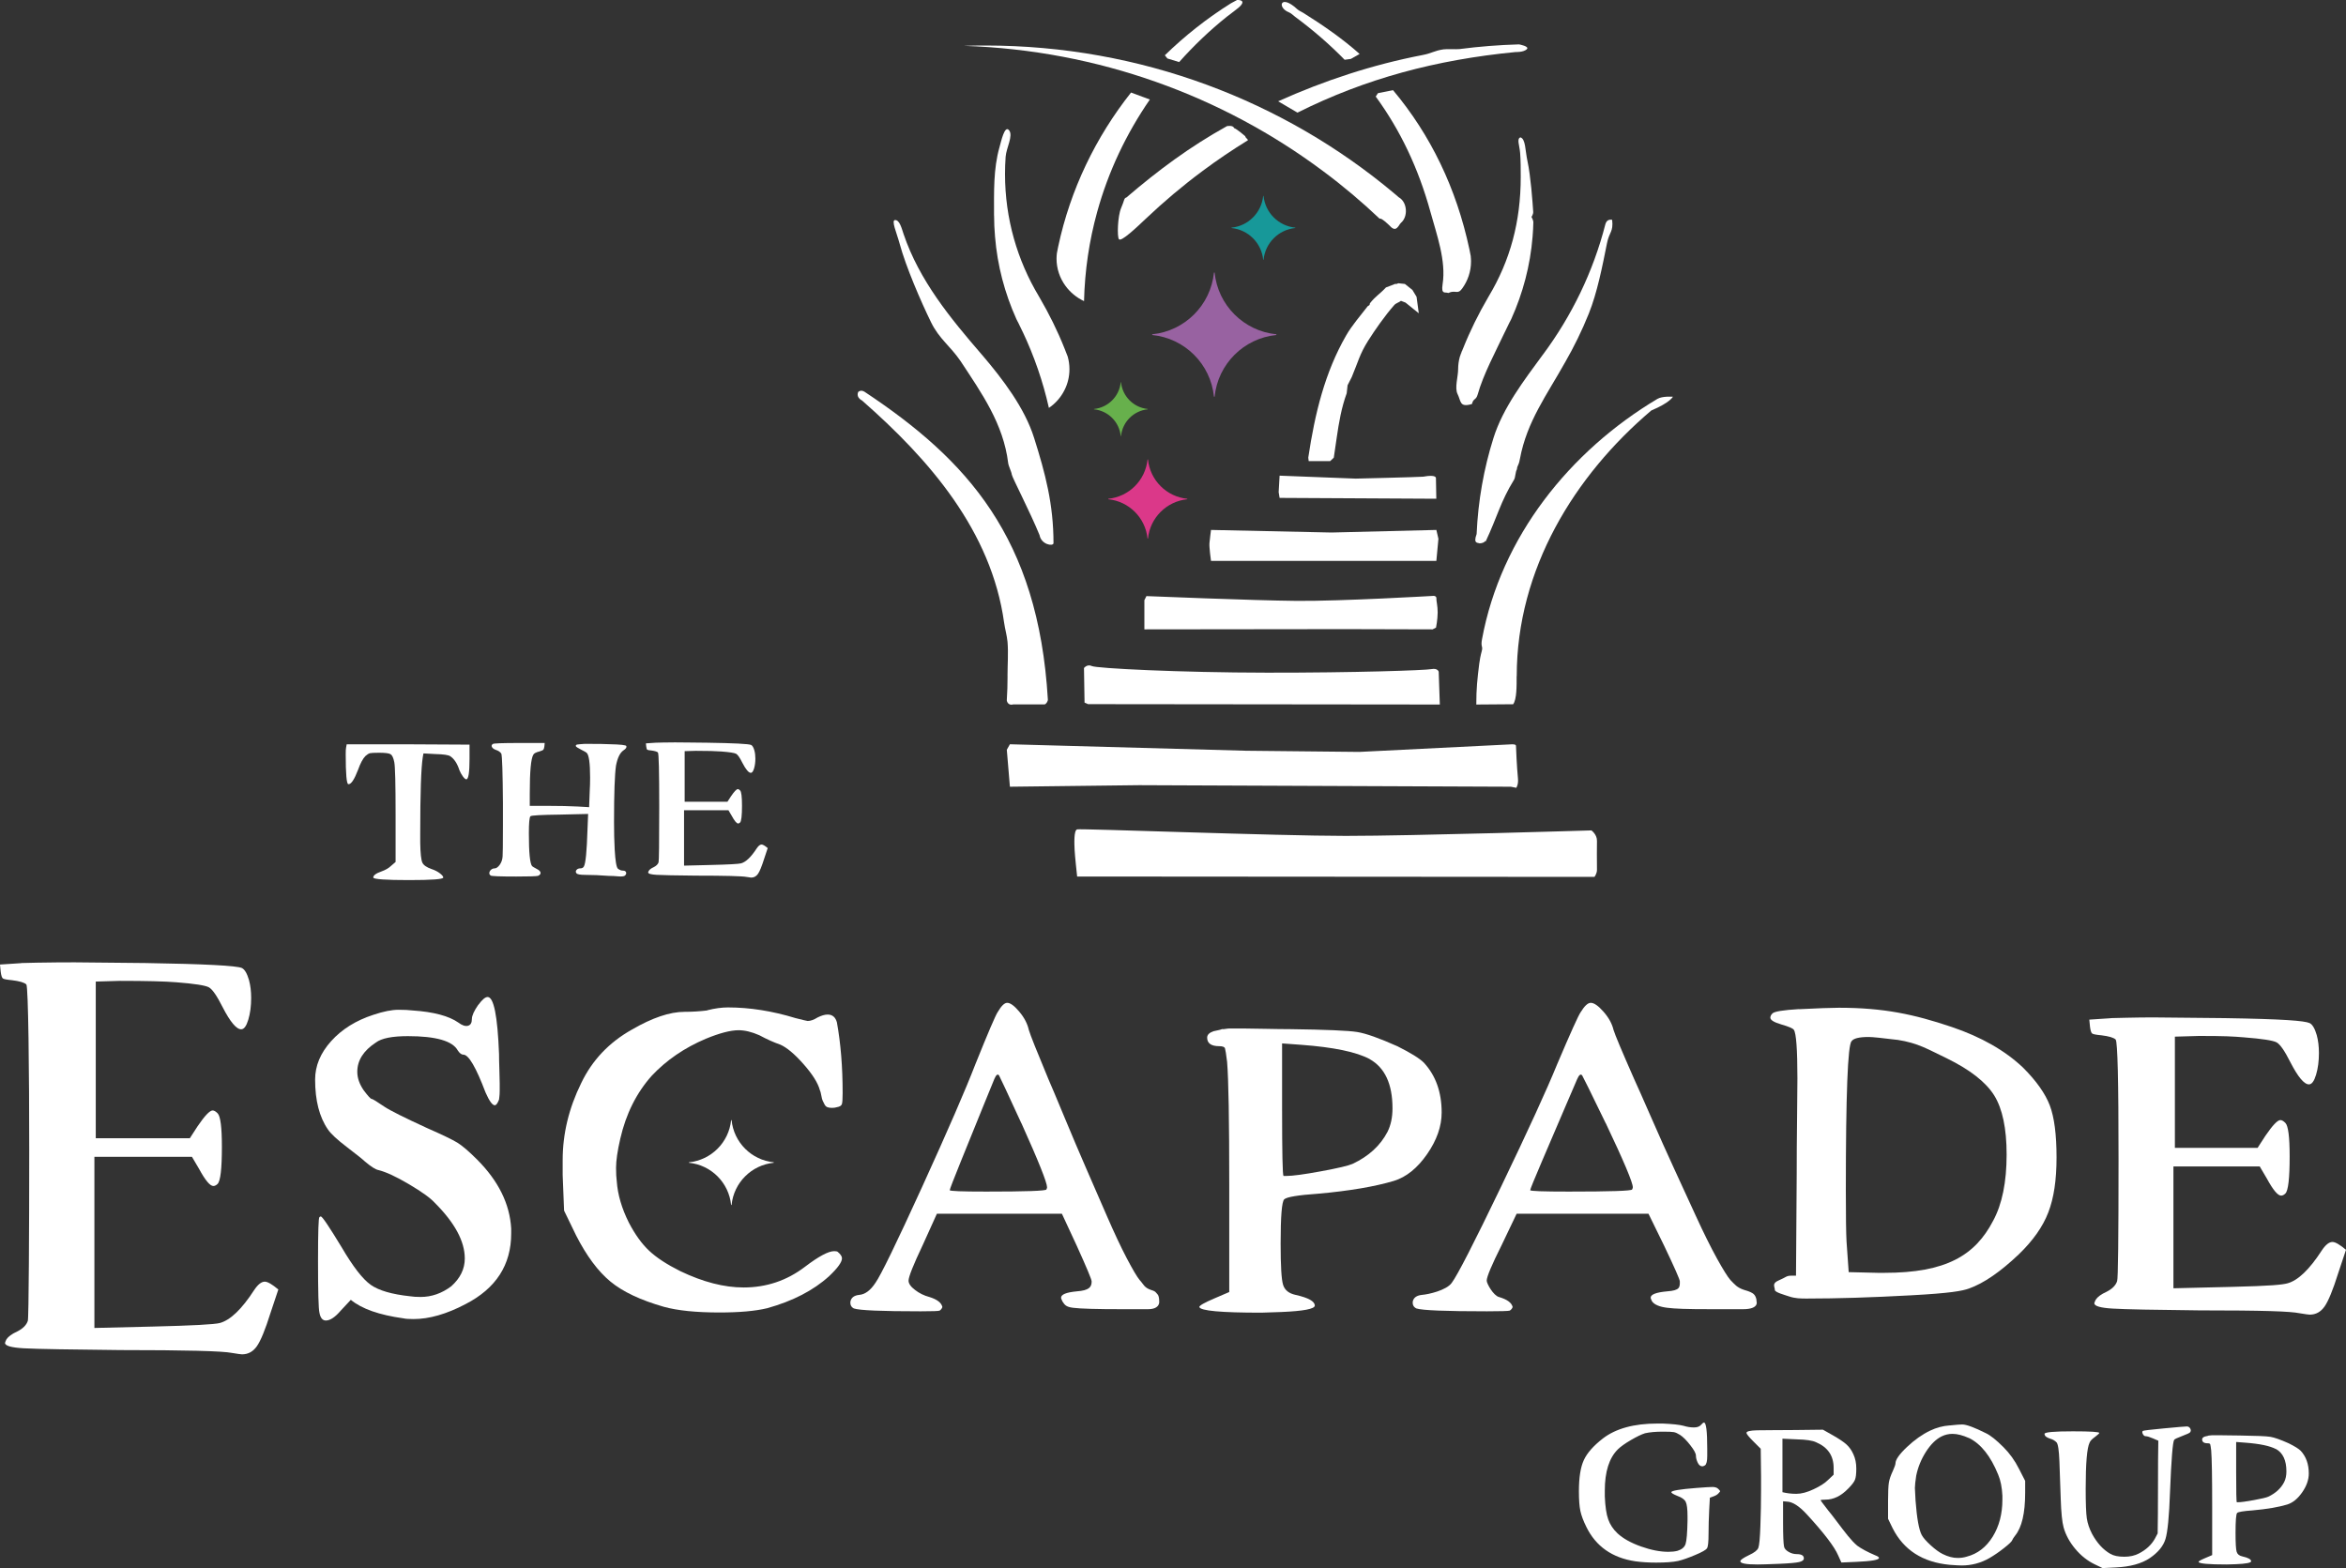 <?xml version="1.0" encoding="UTF-8"?><svg xmlns="http://www.w3.org/2000/svg" viewBox="0 0 500 334.21"><rect x="0" y="0" width="500" height="334.21" fill="#333333" stroke="none"/><defs><style>.d{fill:#67b04c;}.e{fill:#fff;}.f{fill:#9862a1;}.g{fill:#db3889;}.h{fill:#179899;}</style></defs><g id="a"/><g id="b"><g id="c"><g><path class="g" d="M244.67,97.94s-.03,0-.05,0-.03,0-.05,0c-.44,4.42-3.95,7.93-8.37,8.37,0,.02,0,.03,0,.05s0,.03,0,.05c4.42,.44,7.93,3.95,8.37,8.37,.02,0,.03,0,.05,0s.03,0,.05,0c.44-4.42,3.95-7.93,8.37-8.37,0-.02,0-.03,0-.05s0-.03,0-.05c-4.42-.44-7.93-3.95-8.37-8.37Z"/><path class="d" d="M238.92,81.47h-.06c-.3,3.01-2.69,5.4-5.7,5.7v.07c3.01,.3,5.4,2.69,5.7,5.7h.06c.3-3.01,2.69-5.4,5.7-5.7v-.07c-3.01-.3-5.4-2.69-5.7-5.7Z"/><path class="h" d="M276.06,48.56s0-.03,0-.04c-3.57-.36-6.41-3.19-6.76-6.76-.01,0-.03,0-.04,0s-.03,0-.04,0c-.36,3.57-3.19,6.41-6.76,6.76,0,.01,0,.03,0,.04s0,.03,0,.04c3.57,.36,6.41,3.19,6.76,6.76,.01,0,.03,0,.04,0s.03,0,.04,0c.36-3.57,3.19-6.41,6.76-6.76,0-.01,0-.03,0-.04Z"/><path class="f" d="M258.73,84.56s.05,0,.07,0,.05,0,.07,0c.69-6.95,6.21-12.47,13.16-13.16,0-.03,0-.05,0-.07s0-.05,0-.08c-6.95-.69-12.47-6.21-13.16-13.16-.03,0-.05,0-.07,0s-.05,0-.07,0c-.69,6.95-6.22,12.47-13.16,13.16,0,.03,0,.05,0,.08s0,.05,0,.07c6.95,.69,12.47,6.21,13.16,13.16Z"/><path class="e" d="M339.81,186.9l-110.24-.08s-.49-4.46-.54-5.67c-.05-1.22-.21-4.17,.54-4.38,.75-.21,42.74,1.39,57.22,1.39s52.38-1.17,52.38-1.17c0,0,1.24,.86,1.19,2.28-.03,.98-.02,4.22,0,6.12,0,.85-.54,1.51-.54,1.51Z"/><path class="e" d="M323.17,167.91l-1.17-.23-79.22-.33-27.54,.33-.66-7.88,.66-1.17,50.29,1.38,24.19,.25,32.33-1.61s1.05-.1,1.05,.31c0,.3,.18,4.55,.42,6.94,.14,1.34-.36,2.01-.36,2.01Z"/><path class="e" d="M306.88,150.16l-74.97-.08-.76-.32-.12-7.38s.69-.9,1.67-.42c.98,.49,18.67,1.39,37.37,1.41,18.7,.02,33.69-.5,35.03-.76,1.34-.25,1.53,.57,1.53,.57l.24,6.98Z"/><path class="e" d="M306.05,133.77l-.72,.37-18.66-.05-42.77,.05v-6.21l.44-.88s22.55,.93,32.04,1.02c9.49,.08,29.19-1.07,29.19-1.07,0,0,.65,0,.57,.64-.04,.3,.28,1.55,.27,2.9-.01,1.56-.35,3.21-.35,3.21Z"/><path class="e" d="M306.13,119.55h-48.03s-.41-2.89-.33-3.79c.08-.9,.33-2.81,.33-2.81l25.68,.55,22.35-.55,.44,1.89-.44,4.7Z"/><path class="e" d="M306.13,106.3l-33.41-.18-.2-1.23,.2-3.51,16.22,.63s13.14-.31,14.39-.41c2.86-.54,2.71,.31,2.71,.31l.08,4.39Z"/><path class="e" d="M323.24,144.1c0,2.04,.04,4.99-.75,6l-7.85,.06c0-3.39,.22-5.43,.63-8.71,.29-2.05,.51-2.41,.61-3.04,.1-.67-.3-.68-.02-2.16,4.03-21.87,18.77-40.13,37.38-51.23,1.08-.64,3.31-.46,3.31-.46,0,0-.62,1.26-4.61,2.93-16.33,13.85-28.68,33.78-28.68,56.62Z"/><path class="e" d="M343.6,46.87c.28,2.59-.62,2.54-1.1,4.95-.97,4.86-2.08,10.54-3.88,15.02-1.45,3.61-3.16,7.1-5.08,10.43l-.04,.06c-3.81,6.84-8.06,12.47-9.55,20.42-.34,1.81-.55,1.25-.65,2.28-.32,.48-.32,1.74-.6,2.19-2.91,4.72-3.55,7.85-6.07,13.21-.01-.46-.05,.35-1.3,.38-.32-.18-1.41,.16-.62-1.99,.31-7.09,1.54-13.96,3.59-20.46,2.02-6.45,6.53-12.31,10.46-17.68,.06-.07,.11-.13,.15-.19,6.06-8.17,10.63-17.52,13.24-27.69,.33-1.28,1.45-.94,1.45-.94Z"/><path class="e" d="M326.42,46.26s.39,.71,.38,1.08c-.03,.95-.06,2.04-.16,3.09-.5,6.19-2.08,12.09-4.53,17.53-.01,.02-.01,.03-.02,.05-.11,.21-.22,.42-.32,.63h-.01c-.36,.7-.7,1.41-1.03,2.13-.01,.01-.01,.02-.02,.03-1.87,3.98-4.58,9-5.78,13.3-.34,1.23-.93,.76-1.21,2.01-2.68,.8-2.3-.57-3.06-2.1-.68-1.34,.11-3.72,.11-5.31,0-.93,.13-1.83,.37-2.69,0-.02,.01-.04,.02-.05,.22-.58,.44-1.14,.67-1.71,1.5-3.76,3.29-7.37,5.31-10.83,.05-.09,.11-.17,.15-.26,4.58-7.64,6.82-15.92,6.82-25.42,0-1.47,0-3.71-.13-5.15-.14-1.69-.76-2.99,.06-3.31,1.14,.32,1.01,2.86,1.52,5.13,.66,3,1.08,8.69,1.21,10.76,.03,.49-.37,1.08-.37,1.08Z"/><path class="e" d="M214.74,144.1c0,1.72-.05,3.43-.16,5.12-.02,.31,.35,1.24,1.39,.91h6.64c.33,0,.75-.69,.72-1.04-2.04-34.58-17.29-51.13-39.04-65.57-.82-.54-1.36,0-1.36,0,0,0-.63,1.08,.79,1.84,14.33,12.56,27.58,27.79,30.29,47.38,.18,1.29,.6,2.73,.72,4.04,.2,2.3,0,4.96,0,7.31Z"/><path class="e" d="M190.8,46.9c-.94-.03,.32,2.75,.92,4.98,1.33,4.94,4.54,12.37,6.73,16.84,1.71,3.5,4.11,5.06,6.27,8.24l.04,.06c4.47,6.8,9.09,13.31,10.11,21.66,.09,.71,.7,1.85,.77,2.46,.07,.61,3.88,7.92,5.92,12.92,.36,2.01,2.87,2.44,2.97,1.73,0-8.33-1.74-14.87-4.13-22.44-2.02-6.45-6.75-12.61-11.06-17.67-.07-.07-.12-.12-.16-.18-6.63-7.68-13.24-15.7-16.6-25.61-.43-1.28-.84-2.96-1.78-2.99Z"/><path class="e" d="M211.87,45.97c0,1.5,.07,3,.2,4.46,.5,6.19,2.08,12.09,4.53,17.53,.01,.02,.01,.03,.02,.05,.11,.21,.22,.42,.32,.63h.01c.36,.7,.7,1.41,1.03,2.13,.01,.01,.01,.02,.02,.03,2.41,5.11,4.29,10.52,5.55,16.14,1.42-.96,2.57-2.28,3.33-3.81,.68-1.34,1.05-2.85,1.05-4.44,0-.93-.13-1.83-.37-2.69,0-.02-.01-.04-.02-.05-.22-.58-.44-1.14-.67-1.71-1.5-3.76-3.29-7.37-5.31-10.83-.05-.09-.11-.17-.15-.26-4.58-7.64-7.21-16.54-7.21-26.04,0-1.24,.04-2.48,.13-3.7,.14-1.91,1.67-4.47,.73-5.65-.94-1.18-1.69,2.4-2.04,3.62-1.32,4.64-1.16,9.53-1.16,14.58Z"/><path class="e" d="M311.84,74.25c-.27,.55-.5,1.11-.67,1.71"/><path class="e" d="M302.37,66.76l-2.82-2.27-.97-.37c-.4,.35-1.04,.46-1.44,.92-1.99,2.25-4.14,5.35-5.54,7.56-1.85,2.94-2.14,4.53-3.5,7.76l-.89,1.75-.19,1.71c-1.12,3.06-1.66,6.23-2.13,9.47-.2,1.4-.4,2.81-.62,4.25l-.77,.74h-4.58l-.09-.74c1.41-9.44,3.55-18.19,8.07-26.04,1.21-2.12,3.06-4.23,4.56-6.19,.07-.11,.32-.18,.4-.28,.11-.13,.03-.28,.13-.41,1.18-1.51,2.1-1.95,3.39-3.35l1.97-.76s.12,0,.3,.01l.37-.15,1.4,.15,1.6,1.27,.89,1.47,.47,3.5Z"/><path class="e" d="M298.2,42.1c1.75,1.06,1.92,4.07,.41,5.37-.53,.46-.97,2.18-2.31,.76-.42-.44-2-1.91-2.24-1.6-3.83-3.63-7.87-7.04-12.13-10.2-21.37-15.94-47.79-25.72-76.5-26.66,1.52-.05,3.04-.07,4.57-.07,33.19,0,63.59,11.82,86.99,31.39,.4,.34,.81,.68,1.2,1.02Z"/><g><path class="e" d="M276.54,24c14.52-7.26,29.51-11.26,46.48-12.91,0,0,1.63,.08,2.36-.57s-1.63-1.06-1.63-1.06c-4.31,.12-8.53,.46-12.69,1-.65,.08-2.76-.04-3.41,.06-1.98,.29-2.47,.83-4.41,1.2-10.76,2.07-21.02,5.46-30.83,9.87l4.11,2.41Z"/><path class="e" d="M261.47,26.9c-7.92,4.4-14.6,9.37-21.41,15.2-.53,.12-.39,.57-1.12,2.25s-.89,6.16-.45,6.65c.5,.57,3.81-2.58,5.71-4.38,3.83-3.63,7.87-7.04,12.13-10.2,3.09-2.31,6.31-4.47,9.61-6.51,.2-.12-.7-.71-.5-.84,0,0-1.79-1.57-2.43-1.78-.2-.68-1.54-.4-1.54-.4Z"/></g><g><path class="e" d="M241.06,19.72c-7.53,9.51-12.93,20.66-15.52,32.8-.01,.03-.02,.06-.02,.09-.09,.46-.18,.92-.27,1.39,0,.03-.01,.06-.01,.1-.03,.34-.06,.68-.06,1.04,0,2.14,.7,4.13,1.89,5.77,1.01,1.39,2.37,2.52,3.97,3.27,.16-6.55,1.11-12.89,2.79-18.97,2.38-8.65,6.22-16.73,11.24-24l-4-1.48Z"/><path class="e" d="M263.58,.04l-1.23,.66c-5.11,3.2-9.82,6.93-14.09,11.08l.54,.68,2.51,.77c3.1-3.48,6.48-6.72,10.14-9.65,.81-.65,1.68-1.24,2.48-1.91,2.23-1.89-.57-1.71-.35-1.63Z"/></g><g><path class="e" d="M313.47,54.7s-.01-.06-.01-.1c-.09-.47-.18-.93-.27-1.39,0-.02-.01-.05-.02-.09-2.78-13.03-8.28-24.37-16.27-33.9l-3.22,.64-.47,.72c5.23,7.17,9.1,15.27,11.67,24.62,1.31,4.77,3.37,10.37,2.58,15.39-.36,2.29,.6,1.58,1.21,1.86,1.59-.75,1.95,.44,2.96-.95,1.19-1.64,1.89-3.63,1.89-5.77,0-.35-.02-.7-.06-1.04Z"/><path class="e" d="M286.57,12.74l1.33-.18,1.87-1.06c-3.51-3.15-7.79-6.12-11.97-8.74-.45-.28-.96-.47-1.34-.82-3.57-3.31-4.34-.34-1.77,.68,.52,.2,.9,.64,1.35,.97,3.88,2.87,7.38,5.91,10.54,9.15Z"/></g><g><g><path class="e" d="M73.75,159.4l.14-.76h13.06l13.12,.07v3.04c0,2.9-.23,4.35-.69,4.35-.18,0-.43-.21-.73-.62-.3-.42-.54-.85-.73-1.31-.46-1.43-1.11-2.42-1.93-2.97-.37-.28-1.43-.44-3.18-.48l-2.56-.14-.14,.76c-.37,2.35-.55,7.8-.55,16.37v1.93c.04,2.26,.2,3.66,.45,4.21,.25,.55,.91,1.01,1.97,1.38,.69,.23,1.28,.53,1.76,.9,.48,.37,.73,.67,.73,.9,0,.37-2.44,.55-7.32,.55s-7.6-.18-7.6-.55c0-.46,.6-.9,1.79-1.31,.87-.32,1.54-.71,2-1.17l.97-.83v-10.02c0-6.59-.09-10.34-.28-11.26-.18-.92-.45-1.48-.79-1.69-.35-.21-1.16-.31-2.45-.31-1.06,0-1.72,.04-1.97,.1-.25,.07-.56,.27-.93,.59-.55,.55-1.08,1.54-1.59,2.97-.78,2.03-1.45,3.04-2,3.04h-.07c-.37-.09-.55-2.21-.55-6.35,0-.74,.02-1.2,.07-1.38Z"/><path class="e" d="M105.04,158.57c.14-.14,2.03-.21,5.66-.21h5.39l-.07,.76c-.05,.32-.12,.54-.21,.66-.09,.11-.37,.24-.83,.38-.74,.18-1.17,.41-1.31,.69-.51,.83-.76,3.57-.76,8.22v2.69h3.94c2.44,0,4.54,.05,6.29,.14l2.42,.14,.14-3.73c.04-.6,.07-1.45,.07-2.56,0-3.13-.25-4.9-.76-5.32-.09-.09-.48-.31-1.17-.66-.69-.35-1.06-.59-1.11-.73-.04-.18,.05-.3,.28-.35,.23-.04,.74-.09,1.52-.14h1.24c1.84,0,3.22,.02,4.14,.07,2.35,.05,3.55,.18,3.59,.41,.09,.28-.12,.58-.62,.9-.74,.51-1.27,1.59-1.59,3.25-.28,1.93-.42,5.94-.42,12.02,0,2.07,.04,4.03,.14,5.87,.14,2.44,.37,3.8,.69,4.08,.37,.28,.71,.41,1.04,.41,.37,0,.6,.11,.69,.35,.09,.23,.02,.46-.21,.69-.14,.14-.46,.21-.97,.21-.14,0-.32-.01-.55-.03-.23-.02-.54-.04-.93-.07-.39-.02-.75-.03-1.07-.03-1.8-.14-3.43-.21-4.91-.21-1.11,0-1.75-.11-1.93-.35-.18-.23-.18-.46,0-.69,.18-.23,.46-.35,.83-.35s.62-.14,.76-.41c.37-.64,.62-3.22,.76-7.74l.14-3.45-5.94,.14c-4.01,.05-6.12,.16-6.35,.35-.23,.23-.34,1.45-.34,3.66,0,4.1,.23,6.42,.69,6.98,.09,.09,.44,.3,1.04,.62,.46,.23,.71,.48,.76,.76,.04,.28-.14,.51-.55,.69-.37,.09-1.91,.14-4.63,.14-3.45,0-5.27-.07-5.46-.21-.18-.14-.28-.3-.28-.48,0-.28,.11-.52,.34-.73,.23-.21,.48-.31,.76-.31,.37,0,.74-.25,1.11-.76,.37-.51,.58-1.11,.62-1.8,.04-.32,.07-2.56,.07-6.7v-4.7c-.05-6.45-.16-9.95-.34-10.5-.23-.37-.65-.64-1.24-.83-.37-.14-.62-.33-.76-.59-.14-.25-.07-.47,.21-.66Z"/><path class="e" d="M139.72,158.3s.55-.01,1.52-.04c.97-.02,1.84-.03,2.62-.03,.64,0,1.74,.01,3.28,.03,1.54,.02,2.75,.04,3.63,.04,5.71,.09,8.82,.25,9.32,.48,.28,.14,.51,.53,.69,1.17,.14,.51,.21,1.08,.21,1.73,0,.78-.09,1.49-.28,2.11s-.41,.93-.69,.93c-.46,0-1.06-.71-1.8-2.14-.55-1.11-1-1.75-1.35-1.93-.35-.18-1.39-.35-3.14-.48-1.11-.09-2.92-.14-5.46-.14l-2.35,.07v10.78h9.12l.76-1.17c.69-1.01,1.17-1.52,1.45-1.52,.14,0,.3,.09,.48,.28,.28,.28,.41,1.36,.41,3.25,0,2.12-.14,3.32-.41,3.59-.14,.14-.28,.21-.41,.21-.32,0-.78-.55-1.38-1.66l-.69-1.17h-9.46v11.81l5.67-.14c3.82-.09,5.98-.21,6.49-.35,1.01-.28,2.12-1.33,3.32-3.18,.37-.55,.71-.83,1.04-.83,.28,0,.71,.25,1.31,.76l-.76,2.28c-.51,1.61-.94,2.68-1.31,3.21-.37,.53-.85,.8-1.45,.8-.09,0-.41-.04-.97-.14-.92-.18-4.54-.28-10.84-.28-4.38-.04-7.16-.1-8.36-.17-1.2-.07-1.79-.24-1.79-.52,0-.05,.04-.16,.14-.35,.18-.28,.53-.53,1.04-.76,.55-.28,.9-.62,1.04-1.04,.09-.23,.14-4.17,.14-11.81s-.09-11.37-.28-11.6c-.19-.18-.65-.32-1.38-.42-.51-.04-.81-.1-.9-.17-.09-.07-.16-.29-.21-.66l-.07-.69,2.07-.14Z"/></g><g><path class="e" d="M362.55,303.68c.28-.32,.48-.48,.62-.48,.46,0,.69,1.84,.69,5.53v1.59c0,1.11-.16,1.77-.48,2-.23,.14-.41,.21-.55,.21-.42,0-.75-.26-1-.79-.25-.53-.38-1.02-.38-1.49s-.4-1.21-1.21-2.24c-.81-1.04-1.53-1.76-2.18-2.18-.51-.32-.95-.52-1.31-.59-.37-.07-1.15-.1-2.35-.1-1.52,0-2.79,.11-3.8,.34-.74,.23-1.74,.71-3.01,1.45-1.27,.74-2.2,1.41-2.8,2-1.84,1.84-2.76,4.77-2.76,8.77v1.24c.09,2.16,.33,3.8,.73,4.9,.39,1.11,1.05,2.1,1.97,2.97,1.2,1.11,2.87,2.04,5.01,2.8,2.14,.76,4.09,1.14,5.84,1.14,.74,0,1.38-.07,1.93-.21,.92-.28,1.5-.76,1.73-1.45,.23-.69,.37-2.35,.42-4.97v-.97c0-1.52-.13-2.53-.38-3.04-.25-.51-.82-.92-1.69-1.24-.92-.37-1.38-.64-1.38-.83,0-.32,1.77-.62,5.32-.9,1.8-.14,2.95-.21,3.45-.21,.55,0,.97,.14,1.24,.42,.23,.23,.36,.38,.38,.45,.02,.07-.08,.22-.31,.45-.23,.28-.6,.51-1.11,.69l-.76,.28-.14,2.56c-.09,1.84-.14,3.55-.14,5.11,0,1.79-.11,2.83-.34,3.11-.18,.32-1.01,.8-2.49,1.42-1.47,.62-2.69,1.05-3.66,1.28-1.06,.23-2.62,.35-4.7,.35-1.57,0-3.04-.09-4.42-.28-4.93-.74-8.4-3.18-10.43-7.32-.64-1.29-1.07-2.43-1.28-3.42-.21-.99-.31-2.38-.31-4.18,0-2.9,.34-5.11,1.04-6.63,.69-1.52,2.05-3.06,4.07-4.63,2.76-2.12,6.63-3.18,11.6-3.18h1.17c2.07,.09,3.54,.25,4.42,.48,.74,.23,1.47,.35,2.21,.35,.69,0,1.2-.18,1.52-.55Z"/><path class="e" d="M374.5,304.85c.23,0,1.31-.01,3.25-.03,1.93-.02,3.54-.03,4.83-.03l5.94-.07,2.07,1.17c1.38,.78,2.37,1.45,2.97,2,.6,.55,1.08,1.24,1.45,2.07,.41,.88,.62,1.89,.62,3.04s-.09,1.9-.28,2.38c-.18,.48-.67,1.12-1.45,1.9-1.52,1.57-3.13,2.35-4.84,2.35-.69,0-1.04,.05-1.04,.14,0,.05,.55,.78,1.66,2.21,.32,.37,.92,1.14,1.8,2.31,.87,1.17,1.67,2.2,2.38,3.08,.71,.87,1.37,1.57,1.97,2.07,.87,.64,2.16,1.34,3.87,2.07,.51,.19,.76,.37,.76,.55,0,.41-1.61,.69-4.83,.83l-3.18,.14-.69-1.52c-.78-1.84-3.02-4.77-6.7-8.77-1.61-1.75-3.02-2.65-4.21-2.69l-.83-.07v4.56c0,2.72,.07,4.42,.21,5.11,.09,.42,.41,.78,.97,1.11,.55,.32,1.13,.48,1.73,.48,1.01,0,1.52,.3,1.52,.9,0,.37-.33,.63-1,.79-.67,.16-2.11,.29-4.32,.38-2.21,.09-3.73,.14-4.56,.14-2.44,0-3.66-.23-3.66-.69,0-.28,.62-.71,1.86-1.31,1.11-.51,1.76-1.01,1.97-1.52,.21-.51,.36-2.09,.45-4.77,.09-2.49,.14-5.04,.14-7.67v-2.83l-.07-5.87-1.59-1.59c-.97-.97-1.45-1.57-1.45-1.8,0-.32,.76-.51,2.28-.55Zm5.39,13.19c.92,.23,1.91,.35,2.97,.35s2.28-.32,3.66-.97c1.38-.64,2.42-1.31,3.11-2l1.17-1.11v-1.45c0-2.58-1.24-4.4-3.73-5.46-.78-.37-2.17-.58-4.14-.62l-3.04-.14v11.4Z"/><path class="e" d="M415.52,303.82c1.29-.14,2.17-.21,2.63-.21h.07c.87,0,2.56,.62,5.04,1.86,.97,.46,2.21,1.45,3.73,2.97,1.34,1.34,2.44,2.88,3.32,4.63l1.31,2.56v2.55c0,4.33-.71,7.37-2.14,9.12-.32,.41-.53,.74-.62,.97-.09,.28-.68,.84-1.76,1.69-1.08,.85-2.11,1.55-3.07,2.11-1.84,1.06-3.82,1.59-5.94,1.59-.41,0-1.27-.04-2.56-.14-5.76-.55-9.81-3.15-12.16-7.81l-.97-2v-3.8c0-1.89,.06-3.19,.17-3.9,.11-.71,.4-1.55,.86-2.52,.37-.83,.55-1.36,.55-1.59,0-.78,.82-1.95,2.45-3.49,1.63-1.54,3.28-2.7,4.94-3.49,1.33-.64,2.72-1.01,4.14-1.11Zm4.14,2.69c-1.34-.6-2.51-.9-3.52-.9-.83,0-1.61,.18-2.35,.55-1.2,.6-2.3,1.69-3.32,3.28-1.01,1.59-1.7,3.28-2.07,5.08-.18,1.2-.28,2.07-.28,2.63,0,.23,.04,1.13,.14,2.69,.28,3.73,.71,6.17,1.31,7.32,.32,.6,.97,1.34,1.93,2.21,.97,.88,1.82,1.5,2.56,1.86,1.11,.55,2.16,.83,3.18,.83,.69,0,1.33-.09,1.93-.28,2.3-.6,4.14-2.01,5.53-4.25,1.38-2.23,2.07-4.87,2.07-7.91v-.83c-.09-1.8-.39-3.29-.9-4.49-1.61-3.96-3.68-6.56-6.22-7.81Z"/><path class="e" d="M456.69,304.99c.09-.09,1.6-.28,4.52-.55,2.92-.28,4.55-.41,4.87-.41s.56,.15,.73,.45c.16,.3,.15,.56-.04,.8-.09,.14-.66,.4-1.69,.79-1.04,.39-1.6,.66-1.69,.8-.32,.41-.62,4.14-.9,11.19-.18,5.16-.51,8.49-.97,9.98-.46,1.5-1.57,2.84-3.32,4.04-1.79,1.2-4.21,1.86-7.25,2l-2.83,.14-1.73-.83c-1.52-.74-2.88-1.82-4.08-3.25-1.2-1.43-2.03-2.95-2.49-4.56-.32-1.15-.53-3.19-.62-6.11-.09-2.92-.18-5.58-.28-7.98-.09-2.39-.3-3.75-.62-4.08-.37-.37-.81-.62-1.31-.76-.55-.18-.92-.39-1.11-.62-.09-.18-.14-.32-.14-.41,0-.37,2.03-.55,6.08-.55,3.73,0,5.6,.12,5.6,.35,0,.09-.3,.37-.9,.83-.65,.46-1.04,.87-1.17,1.24-.55,1.11-.83,4.38-.83,9.81,0,3.13,.08,5.24,.24,6.32,.16,1.08,.54,2.2,1.14,3.35,1.06,1.93,2.35,3.34,3.87,4.21,.69,.41,1.68,.62,2.97,.62,1.2,0,2.23-.23,3.11-.69,1.52-.78,2.65-1.82,3.39-3.11l.62-1.17c.04-2.21,.07-5.5,.07-9.88s.02-7.67,.07-9.88l-1.11-.48c-.74-.32-1.27-.48-1.59-.48-.23,0-.43-.15-.59-.45-.16-.3-.17-.52-.03-.66Z"/><path class="e" d="M470.78,305.96h.14s.13-.01,.24-.03c.11-.02,.25-.03,.42-.03h1.21c.37,0,1.07,.01,2.11,.03,1.04,.02,1.85,.03,2.45,.03,3.5,.05,5.67,.14,6.53,.28,.85,.14,2.15,.6,3.9,1.38,1.29,.64,2.14,1.17,2.56,1.59,1.15,1.24,1.73,2.85,1.73,4.84,0,1.34-.47,2.68-1.42,4.04-.95,1.36-2.01,2.22-3.21,2.59-1.84,.55-4.28,.97-7.32,1.24-1.98,.14-3.09,.32-3.32,.55-.23,.23-.34,1.66-.34,4.28,0,2.17,.08,3.5,.24,4.01,.16,.51,.56,.83,1.21,.97,1.24,.28,1.87,.62,1.87,1.04,0,.32-1.08,.53-3.25,.62-.23,0-.55,.01-.97,.03-.41,.02-.74,.03-.97,.03-3.91,0-5.92-.18-6.01-.55,0-.14,.48-.42,1.45-.83l1.45-.62v-10.36c0-6.31-.07-10.29-.21-11.95-.09-.73-.16-1.17-.21-1.31-.05-.14-.23-.21-.55-.21-.78,0-1.17-.28-1.17-.83,0-.28,.21-.48,.62-.62,.46-.09,.74-.16,.83-.21Zm14.3,2.9c-1.29-.69-3.5-1.15-6.63-1.38l-1.86-.14v6.35c0,4.24,.04,6.4,.14,6.49h.28c.6,0,1.72-.15,3.35-.45,1.64-.3,2.66-.54,3.08-.73,1.56-.74,2.69-1.77,3.38-3.11,.32-.64,.48-1.4,.48-2.28,0-2.35-.74-3.94-2.21-4.77Z"/></g><path class="e" d="M4.56,205.26c.1,0,1.21-.02,3.34-.08,2.13-.05,6.25-.07,7.97-.07,1.42,0,3.82,.03,7.21,.07,3.39,.05,6.05,.08,7.97,.08,12.56,.2,19.39,.56,20.5,1.06,.61,.3,1.11,1.17,1.52,2.58,.3,1.12,.46,2.38,.46,3.8,0,1.72-.2,3.27-.61,4.63-.41,1.37-.91,2.05-1.52,2.05-1.02,0-2.33-1.57-3.95-4.71-1.22-2.43-2.2-3.85-2.96-4.25-.76-.4-3.06-.76-6.91-1.06-2.43-.2-6.43-.3-12-.3l-5.17,.15v33.39h20.05l1.67-2.58c1.52-2.23,2.58-3.34,3.19-3.34,.3,0,.66,.2,1.06,.61,.61,.61,.91,2.99,.91,7.14,0,4.66-.3,7.29-.91,7.9-.3,.3-.61,.45-.91,.45-.71,0-1.72-1.21-3.04-3.64l-1.52-2.58H20.12v36.48l12.46-.3c8.4-.2,13.16-.46,14.28-.76,2.23-.61,4.66-2.93,7.29-6.99,.81-1.22,1.57-1.82,2.28-1.82,.61,0,1.57,.56,2.89,1.67l-1.67,5.01c-1.11,3.54-2.08,5.9-2.89,7.06-.81,1.17-1.87,1.75-3.19,1.75-.2,0-.91-.1-2.13-.3-2.02-.41-9.97-.61-23.84-.61-9.62-.1-17.95-.22-20.58-.38-2.63-.15-3.95-.53-3.95-1.14,0-.1,.1-.35,.3-.76,.4-.61,1.16-1.16,2.28-1.67,1.22-.61,1.98-1.37,2.28-2.28,.2-.5,.3-19.67,.3-36.48s-.2-34.71-.61-35.21c-.41-.41-1.42-.71-3.04-.91-1.11-.1-1.77-.23-1.97-.38-.2-.15-.36-.63-.46-1.44l-.15-1.52,4.56-.3Z"/><path class="e" d="M101.95,214.17c.81-1.11,1.47-1.67,1.98-1.67,1.31,0,2.12,4.05,2.43,12.15,0,.81,.02,1.9,.07,3.26,.05,1.37,.07,2.35,.07,2.96v1.59c0,.56-.03,.98-.07,1.29-.05,.3-.07,.51-.07,.61-.31,.81-.61,1.21-.91,1.21-.51,0-1.17-.91-1.97-2.73-2.03-5.36-3.6-8.05-4.71-8.05-.41,0-.81-.3-1.21-.91-1.11-2.02-4.66-3.04-10.63-3.04-3.34,0-5.62,.45-6.83,1.37-2.63,1.72-3.95,3.8-3.95,6.23,0,1.32,.46,2.63,1.37,3.95,.91,1.21,1.47,1.82,1.67,1.82s1.11,.56,2.74,1.67c1.21,.81,4.25,2.33,9.11,4.56,3.24,1.42,5.39,2.46,6.45,3.11,1.06,.66,2.45,1.85,4.17,3.57,4.56,4.56,6.99,9.47,7.29,14.73v1.06c0,6.68-3.24,11.7-9.72,15.04-4.05,2.13-7.75,3.19-11.09,3.19-1.02,0-1.72-.05-2.13-.15-5.16-.71-8.91-2.02-11.24-3.95l-2.13,2.28c-1.21,1.42-2.28,2.13-3.19,2.13-.71,0-1.17-.56-1.37-1.67-.2-.81-.3-4.45-.3-10.94s.1-9.31,.3-9.42c.1-.1,.2-.15,.3-.15,.3,0,1.77,2.18,4.41,6.53,2.43,4.15,4.5,6.83,6.23,8.05,1.72,1.21,4.51,2.02,8.35,2.43,.61,.1,1.37,.15,2.28,.15,2.33,0,4.51-.76,6.53-2.28,1.92-1.72,2.88-3.69,2.88-5.92,0-3.65-2.12-7.59-6.38-11.85-.91-1.01-2.73-2.33-5.47-3.95-2.73-1.62-4.91-2.63-6.53-3.04-.61-.1-1.57-.71-2.89-1.82-.41-.4-1.67-1.42-3.8-3.04-2.13-1.62-3.49-2.89-4.1-3.8-1.82-2.63-2.73-6.18-2.73-10.63,0-2.93,1.14-5.67,3.42-8.2,2.28-2.53,5.29-4.41,9.03-5.62,2.13-.71,3.9-1.06,5.32-1.06,1.21,0,2.23,.05,3.04,.15,4.45,.3,7.7,1.17,9.72,2.58,.81,.61,1.49,.83,2.05,.68,.56-.15,.83-.63,.83-1.44,0-.71,.46-1.72,1.37-3.04Z"/><path class="e" d="M212.64,215.71c.77-1.32,1.44-1.97,2.02-1.97,.67,0,1.53,.63,2.59,1.9,1.06,1.26,1.73,2.56,2.02,3.87,.29,1.01,1.68,4.51,4.17,10.48,.58,1.32,1.71,4,3.39,8.05,1.68,4.05,3.22,7.67,4.61,10.86,1.39,3.19,2.88,6.61,4.46,10.25,1.59,3.65,3,6.66,4.25,9.04,1.25,2.38,2.16,3.93,2.74,4.63,.86,.91,.93,1.62,2.46,2.13,1.05,.3,.99,.59,1.28,.83,.29,.26,.43,.79,.43,1.59,0,0,.28,1.67-2.41,1.67h-5.51c-5.38,0-8.86-.1-10.44-.3-1.58-.2-1.79-.66-2.27-1.37-.19-.4-.29-.66-.29-.76,0-.71,1.11-1.16,3.32-1.37,2.69-.2,3.2-.91,3.2-2.13,0-.4-1.06-2.93-3.17-7.59l-3.17-6.83h-26.64l-3.02,6.68c-2.02,4.25-3.02,6.78-3.02,7.59,0,.61,.45,1.27,1.37,1.97,.91,.71,1.95,1.22,3.1,1.52,1.63,.51,2.54,1.21,2.74,2.13-.1,.3-.29,.56-.58,.76-.19,.1-1.54,.15-4.03,.15-8.35,0-13.11-.2-14.26-.61-.58-.3-.82-.81-.72-1.52,.19-.81,.81-1.26,1.87-1.37,1.25-.1,2.4-.96,3.46-2.58,1.15-1.62,4.46-8.43,9.94-20.43,5.47-12,9.26-20.73,11.37-26.2,2.69-6.68,4.27-10.38,4.75-11.09Zm5.04,23.69c-3.07-6.68-4.66-10.07-4.75-10.18-.29-.4-.62-.15-1.01,.76-.1,.2-.91,2.2-2.45,6-1.54,3.8-3.1,7.65-4.68,11.54-1.58,3.9-2.37,5.95-2.37,6.15s2.59,.3,7.78,.3c8.45,0,12.72-.15,12.82-.45,.09-.2,.14-.35,.14-.46,0-1.01-1.82-5.57-5.47-13.67Z"/><path class="e" d="M260.49,219.35h.3c.1,0,.28-.02,.53-.07,.25-.05,.56-.07,.91-.07h2.66c.81,0,2.35,.03,4.63,.07,2.28,.05,4.07,.07,5.39,.07,7.69,.1,12.48,.31,14.35,.61,1.87,.3,4.73,1.32,8.58,3.04,2.84,1.42,4.71,2.58,5.62,3.49,2.53,2.73,3.8,6.28,3.8,10.63,0,2.94-1.04,5.9-3.11,8.88-2.08,2.99-4.43,4.88-7.06,5.69-4.05,1.21-9.42,2.13-16.1,2.73-4.36,.3-6.79,.71-7.29,1.21-.51,.51-.76,3.65-.76,9.42,0,4.76,.17,7.7,.53,8.81,.35,1.12,1.24,1.82,2.65,2.13,2.74,.61,4.1,1.37,4.1,2.28,0,.71-2.38,1.17-7.14,1.37-.51,0-1.21,.02-2.13,.07-.91,.05-1.62,.07-2.13,.07-8.61,0-13.01-.4-13.21-1.21,0-.3,1.06-.91,3.19-1.82l3.19-1.37v-22.78c0-13.87-.15-22.63-.46-26.28-.2-1.62-.35-2.58-.45-2.88-.1-.3-.51-.46-1.22-.46-1.72,0-2.58-.61-2.58-1.82,0-.61,.46-1.06,1.37-1.37,1.01-.2,1.62-.35,1.82-.46Zm31.44,6.38c-2.84-1.52-7.7-2.53-14.58-3.04l-4.1-.3v13.97c0,9.31,.1,14.08,.3,14.28h.61c1.32,0,3.77-.33,7.36-.99,3.6-.66,5.85-1.19,6.76-1.59,3.44-1.62,5.92-3.9,7.44-6.83,.71-1.42,1.06-3.09,1.06-5.01,0-5.16-1.62-8.66-4.86-10.48Z"/><path class="e" d="M336.9,215.71c.81-1.32,1.52-1.97,2.13-1.97,.71,0,1.62,.63,2.73,1.9,1.11,1.26,1.82,2.56,2.13,3.87,.3,1.01,1.77,4.51,4.4,10.48,.61,1.32,1.8,4,3.57,8.05,1.77,4.05,3.39,7.67,4.86,10.86,1.47,3.19,3.04,6.61,4.71,10.25,1.67,3.65,3.17,6.66,4.48,9.04,1.32,2.38,2.28,3.93,2.89,4.63,.91,.91,1.37,1.62,2.99,2.13,1.11,.3,1.63,.59,1.93,.83,.3,.26,.65,.79,.65,1.59,0,0,.65,1.67-2.89,1.67h-6.63c-5.67,0-7.82-.1-9.49-.3-1.67-.2-2.76-.66-3.26-1.37-.2-.4-.3-.66-.3-.76,0-.71,1.16-1.16,3.49-1.37,2.83-.2,2.73-.91,2.73-2.13,0-.4-1.12-2.93-3.34-7.59l-3.34-6.83h-28.1l-3.19,6.68c-2.13,4.25-3.19,6.78-3.19,7.59,0,.61,1.42,3.19,2.64,3.49,1.72,.51,2.68,1.21,2.89,2.13-.1,.3-.3,.56-.61,.76-.2,.1-2.21,.15-4.84,.15-8.81,0-13.86-.2-15.07-.61-.61-.3-.86-.81-.76-1.52,.2-.81,.86-1.26,1.97-1.37,1.32-.1,5.22-.96,6.34-2.58,1.21-1.62,4.71-8.43,10.48-20.43,5.77-12,9.77-20.73,12-26.2,2.84-6.68,4.51-10.38,5.01-11.09Zm5.32,23.69c-3.24-6.68-4.91-10.07-5.01-10.18-.3-.4-.66-.15-1.06,.76-.1,.2-.96,2.2-2.58,6-1.62,3.8-3.26,7.65-4.94,11.54-1.67,3.9-2.5,5.95-2.5,6.15s2.73,.3,8.2,.3c8.91,0,13.41-.15,13.52-.45,.1-.2,.15-.35,.15-.46,0-1.01-1.92-5.57-5.77-13.67Z"/><path class="e" d="M383.38,215.1c4.05-.2,6.88-.31,8.51-.31,9.52,0,15.99,1.37,24.09,4.1,6.28,2.13,11.34,5.01,15.19,8.66,2.84,2.84,4.73,5.52,5.7,8.05,.96,2.53,1.44,6.23,1.44,11.09s-.58,8.66-1.75,11.7c-1.16,3.04-3.26,6.03-6.3,8.96-3.95,3.75-7.49,6.18-10.63,7.29-1.42,.51-3.97,.99-12.32,1.44-8.35,.46-15.77,.69-22.25,.69-1.24,0-2.44,0-3.78-.46-.86-.3-3.01-.86-3.01-1.37,0-.71-.72-1.39,.85-2.05s1.58-.99,2.6-.99h1.06l.15-21.57c0-3.65,.02-7.72,.08-12.23,.05-4.5,.07-7.26,.07-8.28,0-6.17-.26-9.62-.76-10.33-.2-.3-1.09-.69-2.66-1.14-1.57-.46-2.35-.94-2.35-1.45,0-.3,.15-.61,.46-.91,.4-.4,2.28-.71,5.62-.91Zm20.96,6.53c-3.24-.4-5.27-.61-6.08-.61-2.02,0-3.24,.3-3.64,.91-.81,.81-1.22,11.39-1.22,31.74,0,5.57,.05,9.22,.15,10.94l.46,6.53,6.23,.15h1.37c13.16,0,19.33-3.7,23.18-11.09,1.92-3.54,2.88-8.25,2.88-14.12,0-5.57-.89-9.77-2.65-12.61-1.78-2.83-5.14-5.47-10.1-7.9-4.05-1.92-6.01-3.24-10.57-3.95Z"/><path class="e" d="M449.87,217c.1,0,1.21-.02,3.34-.08,2.13-.05,4.05-.07,5.77-.07,1.42,0,3.82,.03,7.21,.07,3.39,.05,6.05,.08,7.97,.08,12.56,.2,16.97,.56,18.09,1.06,.61,.3,1.11,1.17,1.52,2.58,.3,1.12,.46,2.38,.46,3.8,0,1.72-.2,3.27-.61,4.63-.41,1.37-.91,2.05-1.52,2.05-1.02,0-2.33-1.57-3.95-4.71-1.22-2.43-2.2-3.85-2.96-4.25-.76-.4-3.06-.76-6.91-1.06-2.43-.2-4.02-.3-9.58-.3l-5.17,.15v23.7h17.63l1.67-2.58c1.52-2.23,2.58-3.34,3.19-3.34,.3,0,.66,.2,1.06,.61,.61,.61,.91,2.99,.91,7.14,0,4.66-.3,7.29-.91,7.9-.3,.3-.61,.45-.91,.45-.71,0-1.72-1.21-3.04-3.64l-1.52-2.58h-18.39v25.97l12.46-.3c8.4-.2,10.74-.46,11.86-.76,2.23-.61,4.66-2.93,7.29-6.99,.81-1.22,1.57-1.82,2.28-1.82,.61,0,1.57,.56,2.89,1.67l-1.67,5.01c-1.11,3.54-2.08,5.9-2.89,7.06-.81,1.17-1.87,1.75-3.19,1.75-.2,0-.91-.1-2.13-.3-2.02-.41-7.56-.61-21.43-.61-9.62-.1-15.75-.22-18.38-.38-2.63-.15-3.95-.53-3.95-1.14,0-.1,.1-.35,.3-.76,.4-.61,1.16-1.16,2.28-1.67,1.22-.61,1.98-1.37,2.28-2.28,.2-.5,.3-9.16,.3-25.97s-.2-25.01-.61-25.52c-.41-.41-1.42-.71-3.04-.91-1.11-.1-1.77-.23-1.97-.38-.2-.15-.36-.63-.46-1.44l-.15-1.52,4.56-.3Z"/><g><path class="e" d="M150.72,215.33c1.62-.41,3.09-.61,4.41-.61,4.66,0,9.46,.76,14.43,2.28,1.62,.41,2.48,.61,2.58,.61,.61,0,1.32-.25,2.13-.76,.81-.4,1.52-.61,2.13-.61,1.01,0,1.67,.56,1.97,1.67,.81,4.46,1.22,9.47,1.22,15.04,0,1.22-.05,2-.15,2.35-.1,.35-.46,.58-1.06,.68-.3,.1-.66,.15-1.06,.15s-.74-.05-.99-.15c-.25-.1-.45-.3-.61-.61-.15-.3-.28-.56-.38-.76-.1-.2-.2-.58-.3-1.14-.1-.56-.2-.93-.31-1.14-.41-1.52-1.57-3.37-3.49-5.54-1.92-2.17-3.59-3.57-5.01-4.17-1.22-.41-2.69-1.06-4.41-1.98-1.62-.71-3.09-1.06-4.4-1.06-1.72,0-4.05,.61-6.99,1.82-4.56,1.93-8.4,4.56-11.54,7.9-3.24,3.64-5.47,8.1-6.68,13.36-.61,2.63-.91,4.71-.91,6.23,0,1.22,.05,2.18,.15,2.89,.2,2.84,1.06,5.77,2.58,8.81,1.32,2.53,2.76,4.53,4.33,6,1.57,1.47,3.77,2.91,6.61,4.33,4.86,2.33,9.36,3.49,13.52,3.49,4.86,0,9.21-1.47,13.06-4.4,2.93-2.23,5.01-3.34,6.23-3.34,.4,0,.66,.05,.76,.15,.61,.51,.91,.96,.91,1.37,0,.81-.91,2.08-2.73,3.8-3.34,3.04-7.75,5.32-13.21,6.84-2.53,.61-5.92,.91-10.18,.91-4.96,0-8.91-.4-11.85-1.21-4.96-1.42-8.76-3.21-11.39-5.39-2.63-2.17-5.06-5.44-7.29-9.79l-2.58-5.32-.3-7.59v-3.19c0-5.57,1.31-11.04,3.95-16.4,2.33-4.86,5.92-8.66,10.78-11.39,4.35-2.53,8.1-3.8,11.24-3.8,1.62,0,3.24-.1,4.86-.3Z"/><path class="e" d="M155.82,256.82s.03,0,.05,0,.03,0,.05,0c.47-4.75,4.25-8.52,8.99-8.99,0-.02,0-.03,0-.05s0-.03,0-.05c-4.75-.47-8.52-4.25-8.99-8.99-.02,0-.03,0-.05,0s-.03,0-.05,0c-.47,4.75-4.25,8.52-8.99,8.99,0,.02,0,.03,0,.05s0,.03,0,.05c4.75,.47,8.52,4.25,8.99,8.99Z"/></g></g></g></g></g></svg>